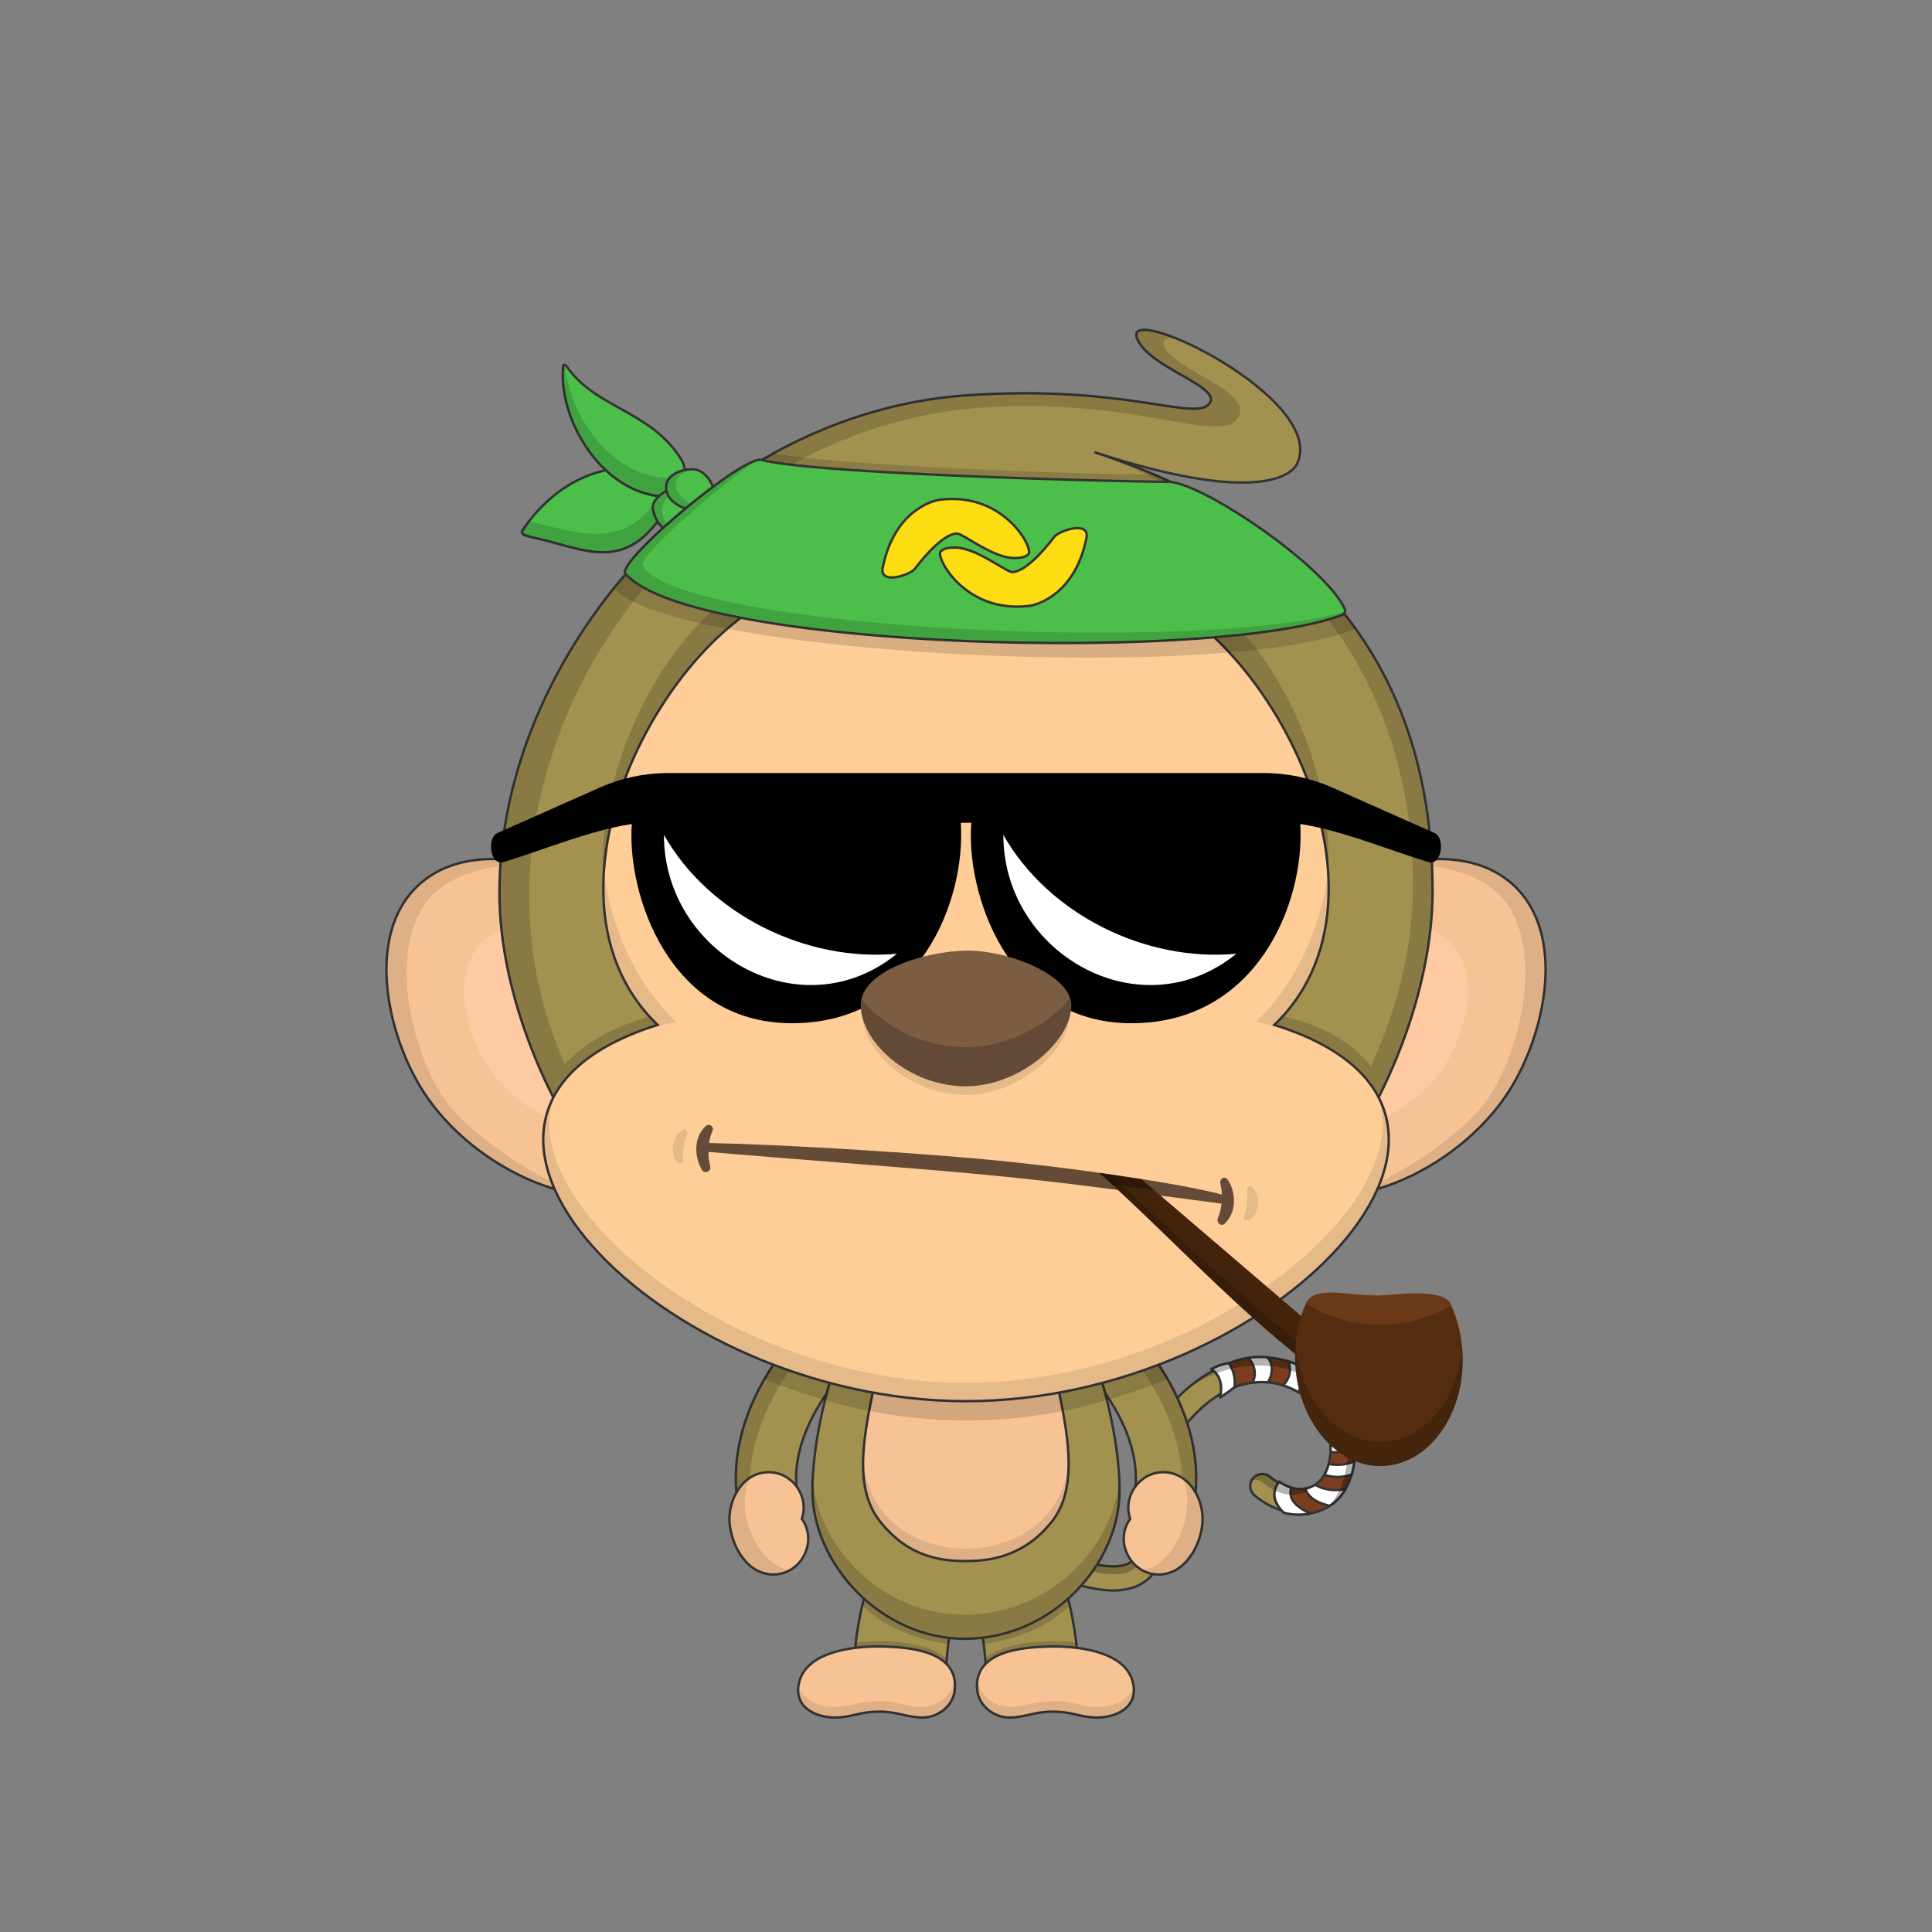 <?xml version="1.0"?><svg viewBox="0 0 4000 4000" xmlns="http://www.w3.org/2000/svg" xmlns:xlink="http://www.w3.org/1999/xlink"><rect x="0" y="0" width="4000" height="4000" fill="#808080" stroke="none"/><g id="tail" fill="none"><path d="M2275.11 3290.64c-50.77-7.42-115.16-32.27-196.86-76-11.87-6.35-16.67-21.85-10.25-33.84 6.35-11.87 21.85-16.66 33.84-10.25 75.45 40.37 136.18 64.12 180.5 70.6 28.93 4.23 49.75 1 61.88-9.64 13.61-11.92 12.39-33 8.83-72.39-4.17-46.12-9.36-103.53 19.78-169.51 44-99.72 153.63-194.53 269.09-176.7 73.33 11.36 143.6 66.19 159.73 140.59 13.73 63.36-6.02 150.17-73.53 174.43-44.77 16-95.93-2.36-130.84-32.08-10.44-8.68-11.95-25-3.06-35.44 8.81-10.34 25.15-11.64 35.48-2.62.43.36 43.66 36.65 81.49 23.06 42.84-15.38 49.77-78.95 41.56-116.78-11.75-54.23-65.6-93.57-118.51-101.77-92.84-14.33-180.8 68.49-215.72 147.49-23.91 54.16-19.56 102.32-15.72 144.81 4 43.84 7.71 85.25-25.67 114.5-27.66 24.4-67.07 26.8-102.02 21.54z" fill="#a39150" stroke="#333" stroke-width="5" stroke-miterlimit="10"/><path d="M2787.15 2965.67c11.06 51.03 1.18 114.55-37.82 152.08 51.41-33.69 65.07-107.55 52.82-164.08-16.13-74.4-86.39-129.24-159.73-140.6-66.26-10.23-131.78 18.56-181.54 60.82 114.12-80.75 293.29-60.35 326.27 91.78z" fill="#000" fill-opacity="0.24"/><path d="M2718.12 3078.2c-27.03 31.45-75.59 15.27-102.89-8.23a25.04 25.04 0 00-23.13-5 25.2 25.2 0 0119.93-12.89 25.03 25.03 0 0118.2 5.88c22.07 19.51 59.84 35.18 87.89 20.24zM2074 3173.64c3.5-3 15.5-9 23-5.5 6.98 3.26 15.34 7.39 24.73 12.03 49.42 24.42 127.47 62.97 183.77 62.97 50 0 54.5-25 47.5-91a442 442 0 003.06 12.51c9.62 37.75 24.09 94.49-50.56 94.49-81.5 0-208.79-70.57-231.5-85.5z" fill="#000" fill-opacity="0.24"/></g><g id="tailAcc" fill="none"><path d="m2555.5 2872c-5 4.5-16.5 13-29.5 21 7-28.5-3-50-18.5-58 4.5-3 19.5-10.5 37.5-13 108.5-46 253.2 41.18 260.5 148.5 12.74 187.39-133.5 169-148.5 160.5-21-21-24.5-43.5-8.5-63.5 46 33 117 17 105.5-97-5.63-55.86-91-138.5-198.5-98.5z" fill="#7b3d1d" stroke="#333" stroke-linecap="round" stroke-linejoin="round" stroke-width="5"/><g fill="#fff"><path d="m2623.77 2810.04c-13.15-1.07-26.35-.76-39.34 1.08 8.96 9.71 19.53 27.99 9.1 51.47 10.86-1.33 21.39-1.47 31.51-.58 9.26-13.72 12.71-37.74-1.27-51.97z"/><path d="m2687 2881.69c-9.46-5.46-19.74-10.07-30.71-13.5 15.56-14.75 17.04-34.53 11.52-49.47 11.7 3.66 23.11 8.32 34.04 13.86 5.55 20.78-3.14 39.33-14.85 49.11z"/><path d="m2725.75 2913.27c-5.12-5.78-10.85-11.35-17.14-16.55 17.36-7.53 24.57-26.9 21.81-46.86 9.71 6.91 18.78 14.56 27.03 22.83-2.23 21.72-18.72 34.55-31.7 40.58z"/><path d="m2750.99 2956.14c-2.37-7.6-5.97-15.44-10.68-23.19 12.07-3.85 30.25-14.76 36.63-37.44 7.29 10.08 13.41 20.77 18.1 31.91-7.2 11.1-23.57 24.97-44.05 28.72z"/><path d="m2754.84 3006.34c.5-7.44.54-15.48.07-24.16 14.52-.92 36.95-6.02 49.27-23.24.61 3.82 1.06 7.68 1.32 11.56.62 9.16.87 17.84.76 26.04-11.22 6.81-31.17 12.01-51.42 9.8z"/><path d="m2742.12 3053.41c3.64-6.3 6.65-13.7 8.87-22.27 13.19 2.28 35.63 3.21 53.35-6.16-1.3 10.16-3.23 19.42-5.69 27.86-15.13 5.21-34.52 7.92-56.53.57z"/><path d="m2701.89 3081.97c7.42-1.15 14.55-3.74 21.06-7.93 12.99 8.17 37.03 14.95 63.26 8.45-9.06 15.7-20.5 27.03-32.82 35.09-20.83-4.31-43.45-14.08-51.5-35.61z"/><path d="m2713.33 3133.48c-26.98 5.22-50.75.68-56.33-2.48-21-21-24.5-43.5-8.5-63.5 7.67 5.5 16.03 9.64 24.59 12.19-3.77 16.1-1.84 35.38 40.24 53.79z"/><path d="m2555.78 2871.9c3.22-20.23-3.82-37.91-11.37-49.82-17.74 2.58-32.46 9.95-36.91 12.92 15.5 8 25.5 29.5 18.5 58 13-8 24.5-16.5 29.5-21 .09-.04.19-.07.28-.1z"/></g><g stroke="#333" stroke-linecap="round" stroke-linejoin="round" stroke-width="5"><path d="m2623.77 2810.04c-13.15-1.07-26.35-.76-39.34 1.08 8.96 9.71 19.53 27.99 9.1 51.47 10.86-1.33 21.39-1.47 31.51-.58 9.26-13.72 12.71-37.74-1.27-51.97z"/><path d="m2687 2881.69c-9.46-5.46-19.74-10.07-30.71-13.5 15.56-14.75 17.04-34.53 11.52-49.47 11.7 3.66 23.11 8.32 34.04 13.86 5.55 20.78-3.14 39.33-14.85 49.11z"/><path d="m2725.75 2913.27c-5.12-5.78-10.85-11.35-17.14-16.55 17.36-7.53 24.57-26.9 21.81-46.86 9.71 6.91 18.78 14.56 27.03 22.83-2.23 21.72-18.72 34.55-31.7 40.58z"/><path d="m2750.99 2956.14c-2.37-7.6-5.97-15.44-10.68-23.19 12.07-3.85 30.25-14.76 36.63-37.44 7.29 10.08 13.41 20.77 18.1 31.91-7.2 11.1-23.57 24.97-44.05 28.72z"/><path d="m2754.84 3006.34c.5-7.44.54-15.48.07-24.16 14.52-.92 36.95-6.02 49.27-23.24.61 3.82 1.06 7.68 1.32 11.56.62 9.16.87 17.84.76 26.04-11.22 6.81-31.17 12.01-51.42 9.8z"/><path d="m2742.12 3053.41c3.64-6.3 6.65-13.7 8.87-22.27 13.19 2.28 35.63 3.21 53.35-6.16-1.3 10.16-3.23 19.42-5.69 27.86-15.13 5.21-34.52 7.92-56.53.57z"/><path d="m2701.89 3081.97c7.42-1.15 14.55-3.74 21.06-7.93 12.99 8.17 37.03 14.95 63.26 8.45-9.06 15.7-20.5 27.03-32.82 35.09-20.83-4.31-43.45-14.08-51.5-35.61z"/><path d="m2713.33 3133.48c-26.98 5.22-50.75.68-56.33-2.48-21-21-24.5-43.5-8.5-63.5 7.67 5.5 16.03 9.64 24.59 12.19-3.77 16.1-1.84 35.38 40.24 53.79z"/><path d="m2555.78 2871.9c3.22-20.23-3.82-37.91-11.37-49.82-17.74 2.58-32.46 9.95-36.91 12.92 15.5 8 25.5 29.5 18.5 58 13-8 24.5-16.5 29.5-21 .09-.04.19-.07.28-.1z"/></g><path d="m2786.65 2965.53c11.06 51.02-1.65 116.97-36.65 154.47 54-33 64.9-109.95 52.65-166.47-16.13-74.41-87.39-130.24-160.73-141.6-32.98-5.09-66.16-1.52-96.92 9.57-13 2-27 7-37.5 13 3 2.5 6.5 4.5 10 9.05 109.15-41.03 241.29-6.52 269.15 121.98z" fill="#000" fill-opacity=".3"/><path d="m2717.5 3076.5c-20.15 23.44-52.15 21.97-78.5 9.18 2-7.18 5-14.18 9.5-17.68 21.65 12.9 47.11 20.15 69 8.5z" fill="#000" fill-opacity=".3"/></g><g id="legs" fill="none"><path d="M1959.37 3446.51c5-87.08 27.4-154.43 47.17-206.81 19.77-52.38 42.42-144.7-42.56-166.02-121.5-30.49-188.31 254.12-193.3 340.94-2.93 51.08 36.82 110.33 88.4 113.29 47.48 2.31 97.45-31.79 100.29-81.4z" fill="#a39150" stroke="#333" stroke-width="5" stroke-miterlimit="10"/><path d="M1769.48 3414.5c51.5-7 148-7 188.5 34 .34-3.09 1.44-11.94 1.66-15.04-42.16-36.96-138.16-39.46-188.02-32.46-.26 3.3-1.86 10.13-2.14 13.5zM1785.48 3325c47.76 44.29 108.88 69.13 178 78.5.58-5.01 1.81-12.18 2.5-17-68.6-8.88-128.2-37.6-176-81-2 6-3.62 15.27-4.5 19.5z" fill="#000" fill-opacity="0.16"/><path d="M2040.63 3446.51c-5-87.08-27.4-154.43-47.17-206.81-19.77-52.38-42.42-144.7 42.56-166.02 121.5-30.49 188.31 254.12 193.3 340.94 2.93 51.08-36.82 110.33-88.4 113.29-47.48 2.31-97.45-31.79-100.29-81.4z" fill="#a39150" stroke="#333" stroke-width="5" stroke-miterlimit="10"/><path d="M2230.52 3414.5c-51.5-7-148-7-188.5 34-.34-3.09-1.44-11.94-1.66-15.04 42.16-36.96 138.16-39.46 188.02-32.46.26 3.3 1.86 10.13 2.14 13.5zM2214.52 3325c-47.76 44.29-108.88 69.13-178 78.5-.58-5.01-1.81-12.18-2.5-17 68.6-8.88 128.2-37.6 176-81 2 6 3.62 15.27 4.5 19.5z" fill="#000" fill-opacity="0.16"/></g><g id="arms" fill="none"><path d="m1587 3147c36.5 0 65.66-32.58 62.04-68.42-5.42-63.52 18.62-132.19 65.95-198.39 43.06-60.25 89.21-93.26 53.71-132.19-35.5-38.94-115.56 3.92-155.4 59.5-65.71 91.92-97.19 189.11-88.63 283.68 3.19 31.47 25.83 55.82 62.33 55.82z" fill="#a39150" stroke="#333" stroke-miterlimit="10" stroke-width="5"/><path d="m1570.65 3145.22c-62.15-107.22 43.67-345.19 176.18-410.41-40.01-10.61-100.55 26.68-133.53 72.69-65.71 91.92-97.19 189.11-88.63 283.68 2.68 26.46 19.12 47.89 45.98 54.04z" fill="#000" fill-opacity="0.16"/><path d="m2413 3147c-36.5 0-65.66-32.58-62.04-68.42 5.42-63.52-18.62-132.19-65.95-198.39-43.06-60.25-89.21-93.26-53.71-132.19 35.5-38.94 115.56 3.92 155.4 59.5 65.71 91.92 97.19 189.11 88.63 283.68-3.19 31.47-25.83 55.82-62.33 55.82z" fill="#a39150" stroke="#333" stroke-miterlimit="10" stroke-width="5"/><path d="m2429.35 3145.22c62.15-107.22-43.67-345.19-176.18-410.41 40.01-10.61 100.55 26.68 133.53 72.69 65.71 91.92 97.19 189.11 88.63 283.68-2.69 26.46-19.12 47.89-45.98 54.04z" fill="#000" fill-opacity="0.16"/></g><g id="bodyUpper" fill="none"><path d="m2000 2548c154 0 220 135 260 246s58 220 58 292c0 152-138.68 305.46-318 307-175.53 1.51-318-155-318-307 0-72 17.7-181.5 58-292 40-111 106-246 260-246z" fill="#a39150" stroke="#333" stroke-miterlimit="10" stroke-width="5"/><path d="m2000 3393c-175.67 1.59-330-157-318-337 10 148 145.15 288.48 318 287s308-139 318-287c12 180-142.33 335.41-318 337z" fill="#000" fill-opacity="0.16"/><path d="m2000 2672c104 0 160 68 174 128 34.49 147.82 64 274 4 350s-134.95 82-178 82c-47.55 0-118-6-178-82s-32.44-193.83 4-350c14-60 70-128 174-128z" fill="#f7c394" stroke="#333" stroke-miterlimit="10" stroke-width="5"/><path d="m2000 3232c-136 0-224-94-213-216 4 115 96 190 213 190s209-75 213-190c11 122-77 216-213 216z" fill="#000" fill-opacity=".1"/></g><g id="ears" fill="none"><path d="m3133.19 1832.12c111.1 102 66.32 309.29-9.09 427.16-107.46 168-353.47 273.75-479.46 184.37-131.58-93.35-114.4-386.92 39.2-539.32 114.68-113.78 334.45-177.69 449.35-72.21z" fill="#f7c394" stroke="#333" stroke-miterlimit="10" stroke-width="5"/><path d="m3003.49 1952.22c66 68.19 30.1 196.68-21.65 267.88-73.75 101.45-232.17 158.69-307.94 97.86-79.14-63.53-57.39-247.22 44.75-337.18 76.26-67.16 216.64-99.08 284.84-28.56z" fill="#ffc9a1"/><path d="m3124.1 2259.28c-60.69 94.85-195.1 203.22-346.6 216.72 106.36-25 260.01-133.85 306.64-206.72 75.41-117.87 115.36-338.97 9.09-427.16-32.41-26.89-114.73-65.12-227.73-45.12 138-42.5 222.79-6.13 267.73 35.12 111.06 101.99 66.28 309.29-9.13 427.16z" fill="#000" fill-opacity=".1"/><path d="m866.818 1832.12c-111.1 102-66.32 309.29 9.09 427.16 107.46 168 353.472 273.75 479.462 184.37 131.58-93.35 114.4-386.92-39.2-539.32-114.68-113.78-334.452-177.69-449.352-72.21z" fill="#f7c394" stroke="#333" stroke-miterlimit="10" stroke-width="5"/><path d="m996.518 1952.22c-66 68.19-30.1 196.68 21.652 267.88 73.75 101.45 232.17 158.69 307.94 97.86 79.14-63.53 57.39-247.22-44.75-337.18-76.26-67.16-216.64-99.08-284.842-28.56z" fill="#ffc9a1"/><path d="m875.908 2259.28c60.69 94.85 195.102 203.22 346.602 216.72-106.36-25-260.019-133.85-306.642-206.72-75.41-117.87-115.36-338.97-9.09-427.16 32.409-26.89 114.732-65.12 227.732-45.12-138.002-42.5-222.792-6.13-267.732 35.12-111.06 101.99-66.28 309.29 9.13 427.16z" fill="#000" fill-opacity=".1"/></g><g id="face" fill="none"><path d="m2395 2818c-115.35 45.22-271 79-395 79s-259.34-26.43-395-79c-7.24 10.54-16.61 26.27-23 37 142 57 275 86 418 86s276-29 418-86c-6.15-10.7-15.93-26.36-23-37z" fill="#000" fill-opacity=".15"/><path d="m2500.32 839c42.32-35.85-124.32-76-146.52-139.49-26.8-76.51 395.59 127.1 331.57 261.08-5 10.51-55.43 94-417.61-23.77 398.16 129.18 699.66 403.12 698.24 910.18-1.09 388.75-350.07 990.81-966.43 996.18-594.62 5.19-966.64-596.22-965.57-996.18 1.32-488.44 432.13-990.94 966-1028.5 319.41-22.45 465.29 50.1 500.32 20.5z" fill="#a39150" stroke="#333" stroke-linecap="round" stroke-linejoin="round" stroke-width="5"/><path d="m2565.16 861.34c-29.66 65.16-211.81-40-531.22-17.54-653.46 45.937-1126.939 771.2-864.58 1359.08 68.14-70.38 151.14-90.38 177.59-99.16 7.94 8.57 17.6 17.67 21.05 21.78-81.37 25.35-175.93 80.41-216.63 156.84-76.27-147.6-117-302.56-116.59-435.33 1.32-488.45 432.22-991 966.09-1028.57 319.41-22.45 464.56 50.1 499.59 20.46 42.18-35.75-124.46-75.9-146.65-139.39-8.57-24.46 28.82-20.27 81.55 1.13-20-2.88-31 1.83-25.55 15.87 19.38 50.39 180.3 90.02 155.35 144.83z" fill="#000" fill-opacity="0.16"/><path d="m2964.5 1847.07c-.36 127.74-38.12 278.51-110.54 423.57-74.96-102.64-209.23-143.64-222.96-143.64 4-5 16-19.7 20-24.5 23.5 5.5 128.62 27.91 187.28 106.2 59.3-132.15 86.52-255.16 86.84-370.86 1.47-524.24-353.62-784.84-657.36-901.02 398.16 129.18 698.16 403.18 696.74 910.25z" fill="#000" fill-opacity="0.16"/><path d="m1725 1203.5c-297 0-665 628.5-363.5 918.5-575.499 180 0 779 638.5 779s1214-599 638.5-779c301.5-290-66.5-918.5-363.5-918.5-126.5 0-195.51 58.5-275 116.5-79.5-58-148.5-116.5-275-116.5z" fill="#ffcd98" stroke="#333" stroke-width="5"/><g fill="#000"><path d="m2749.1 1817c-15.7-308.54-265-613.19-481.5-613.19-134.6 0-216.2 82.14-267.6 116.19-41.1-28.05-132.5-116.19-268.4-116.19-255.6 0-478.1 373.19-482.13 622.71-22.47-268.52 183.6-671.52 483.53-671.52 156 0 239 75 267 106 28-31 111-106 267-106 297.63 0 503.5 381.5 482.1 662z" fill-opacity="0.16"/><path d="m1148.6 2266.67c-135.93 245.26 334.32 633.83 851.4 633.83s993.17-392.85 849.75-637.86c95.36 224.1-359.03 600.36-849.75 600.36-487.79 0-939.69-371.78-851.4-596.33z" fill-opacity=".1"/><path d="m1250.37 1807.39c-7.11 117.45 24.02 230.01 111.45 314.11-10.42 3.26-20.47 7.66-30.15 11.19 22.33-7.19 43.66-12.28 68.33-16.69-84.54-81.32-133.47-191.77-149.63-308.61z" fill-opacity=".1"/><path d="m2670.5 2133c-21.76-6.41-44.6-12.37-70.5-17 85.32-82.07 134.37-193.81 150.07-311.86 7.89 118.62-23.01 232.49-111.25 317.36 11.32 3.54 21.24 7.64 31.68 11.5z" fill-opacity=".1"/></g></g><g id="glasses" fill="none"><path d="m2616.25 1600.5h-1232.5c-48.96 0-97.36 10.27-142.1 30.14l-211.56 93.99c-22.94 10.19-15.46 68.7 13.04 60.02 86.45-26.34 175.57-64.61 265.02-78.71-10.81 142.78 75.66 412.56 331.6 412.56 260.5 0 360.48-251.17 349.43-415h21.9c-11.99 142.12 74.01 415 331.41 415 259.19 0 359.47-248.65 349.59-412.53 89.38 14.2 178.39 52.36 264.79 78.68 28.5 8.68 35.98-49.83 13.04-60.02l-211.56-93.99c-44.73-19.87-93.14-30.14-142.1-30.14z" fill="#000"/><g fill="#fff"><path d="m1856.96 1974.67c-198.23 161.17-482.38 0-482.38-246.17 93.62 165 294.51 263.59 482.38 246.17z"/><path d="m2559.7 1974.67c-198.23 161.17-482.38 0-482.38-246.17 93.62 165 294.51 263.59 482.38 246.17z"/></g></g><g id="nose" fill="none"><path d="m1785 2099c0 76.35 98.85 169 216.26 168 108.22-.95 213.74-92.55 213.74-167.78 0-152.13-430-154.42-430-.22z" fill="#000" fill-opacity=".1"/><path d="m1782 2081c0 76.35 100.23 169 219.27 168 109.73-.95 216.73-92.55 216.73-167.78 0-60.53-126.24-113.77-216.73-113-84.02.78-219.27 41.16-219.27 112.78z" fill="#7a5d43"/><path d="m1783.58 2067.77c41.76 54.75 124.68 100.94 217.85 100.22 86.21-.68 170.92-47.12 214.09-101.55 1.62 4.86 2.48 9.8 2.48 14.78 0 75.23-107 166.83-216.73 167.78-119.04 1-219.27-91.65-219.27-168 0-4.54.54-8.95 1.58-13.23z" fill="#000" fill-opacity=".2"/></g><g id="mouth" fill="none"><path d="m2593.62 2458.41c17.05 18.87 14.18 53.51-7.75 67.55-4.72 3.02-12.64-1.82-10.18-7.66 7.11-16.88 7.63-36.34 6.07-54.43-.54-6.22 7.24-10.29 11.82-5.42z" fill="#000" fill-opacity=".1"/><path d="m1412.6 2339.52c-21.29 13.92-27.32 48.15-9.67 67.3 3.8 4.12 12.69 1.46 11.79-4.82-2.58-18.13 1.86-37.08 7.97-54.19 2.09-5.87-4.4-11.79-10.06-8.24z" fill="#000" fill-opacity=".1"/><path d="m2535.5 2533.5c-7.43 7.09-17.8-2.47-14-11.5 4-9.5 6.5-20.5 7.5-30-202-26-314.78-43.8-513-62-152.93-14.04-392-31.5-549-45-.99 10.89 1.76 20.73 3.5 31.5 1.39 9.47-11.99 14.15-17 6-16.84-28.14-17.04-68.04 7-90.5 7.67-6.98 17.98-.21 15 8.5-3.28 7.35-6.5 17-7.5 26 151 3 396.16 18.37 551 32 204.5 18 442 55 510.58 74.79.34-8.89-2.01-15.47-3.08-24.29-1.15-9.4 9.38-14.63 15-7 14 19 23.5 63-6 91.5z" fill="#634b37"/><path d="m2780.2 2876.53-.18-.12c-181.5-123-340.31-300.88-503.77-447.89 29.1 4.16 58.16 8.59 87.2 13.18l452.01 387.05c34.2 21.03-3.38 68.17-35.26 47.78z" fill="#42240d"/><path d="m2389 2463.62c-3-.42-81.53-10.18-85.51-10.69-18-16-19.53-17.44-27.28-24.41 29.1 4.16 58.16 8.59 87.2 13.18z" fill="#000" fill-opacity=".3"/><path d="m2780.18 2876.53-.18-.12c-181.5-123-340.31-300.88-503.77-447.89 7.95 1.14 15.89 2.25 23.83 3.44 155.94 146.04 347.44 326.04 503.94 436.04 15.92 10.62-16.8 13.02-23.82 8.53z" fill="#000" fill-opacity=".2"/><path d="m3028.22 2806.18c4.22 123.23-70 225.79-165.77 229.06s-176.84-93.94-181.07-217.16c-1.49-43.55 6.81-84.51 22.41-119.42 17-38.44 85.89-9.14 147.82-11.26 63.43-2.17 133.94-17.69 150.95 10.86 15.89 33.76 24.38 70.65 25.66 107.92z" fill="#542d10"/><path d="m3004.68 2702.85c-39.27 23.38-86.35 37.76-137.31 39.5-61.3 2.11-118.24-14.4-163.58-43.69 17-38.44 87.06-16 149-16.52 32.16-.28 139.21-18.14 151.89 20.71z" fill="#6b3917"/><path d="m2862.45 3035.25c-95.78 3.29-176.84-93.94-181.07-217.17-.41-11.64-.1-23.3.91-34.9 10 116 88.33 205.22 180.16 202.07 86.57-3 155.51-87 164.86-194.14.43 4.98.73 10.01.91 15.08 4.22 123.22-69.99 225.81-165.77 229.06z" fill="#000" fill-opacity=".2"/></g><g id="hat" fill="none"><path d="M1114.02 1115.27c-20.06-4.45-31.11-6.9-33.17-12a5.23 5.23 0 01.78-5c54.42-81.36 142.75-139.4 243.77-127.74 63.95 8.47 72.08 55.11 39.26 104.9-78.16 107.57-157.99 60.5-250.64 39.84z" fill="#4CBF4B" stroke="#333" stroke-width="5"/><path d="M1354.66 1041.43c11.24-17.05 17.68-33.74 18.71-48.65 16.54 20.11 12.33 50.73-8.71 82.65-65.45 90.07-132.07 71.72-206.4 51.24-14.36-3.96-77.41-17.29-77.41-23.4 0-6.77 10.69-19.14 14.41-23.96 96.88 22.13 188.5 59.69 259.4-37.88z" fill="#000" fill-opacity=".15"/><path d="M1373.89 1028.1c-126.15-6.39-218.98-158.06-207.95-270.03.39-3.97 5.07-2.86 7.04.03 58.92 86.8 173.02 91.4 236.36 191.18 21.13 33.28 6.25 81.08-35.45 78.82z" fill="#4CBF4B" stroke="#333" stroke-width="5"/><path d="M1169.84 755.73c9.09 105.78 95.25 227.66 208.05 233.37 13.25.72 27.82-3.62 40.87-10.93 1.71 26.57-14.44 51.58-44.87 49.93-126.15-6.39-218.98-158.06-207.95-270.03.24-2.42 2.07-2.95 3.9-2.35z" fill="#000" fill-opacity=".15"/><path d="M1352 1056c-4.37-18.9 16.79-33.08 25.27-38.96 14.67-10.18 42.5 12.74 50.5 24.7 34.2 51.3-56.8 96.22-75.77 14.26z" fill="#4CBF4B" stroke="#333" stroke-width="5"/><path d="M1352 1053c-1-22 24.74-32.85 30.12-37.39 0 0 4.48 1.69 10.65 4.51-37.76 26.22-23.82 68.06 17.1 83.79-39.87 5.59-57.15-35.16-57.87-50.91z" fill="#000" fill-opacity=".15"/><path d="M1379.28 1005.1c2.53-25.18 39.07-36.27 60.59-32.92 20.21 3.31 39.39 30.39 38.85 50.77-1.48 56.05-104.62 33.77-99.44-17.85z" fill="#4CBF4B" stroke="#333" stroke-width="5"/><path d="M1457.75 1051.27c-31.88 12.2-79.5-11.27-75.85-48 2.06-20.45 29.65-29 48.79-29.81-64.09 16.34-18.51 76.42 27.06 77.81zM2806 1301.5c-263 113.5-1406.87 55.09-1533.43-82.14a1150.43 1150.43 0 01114.21-122.58c67.22-62.36 1175.22-29.91 1249.24 27.36 62.98 48.73 123.04 113 169.98 177.36z" fill="#000" fill-opacity=".15"/><path d="M1531.67 982.91c23.46-15.46 45.23-30.83 69.83-44.41 132.74 25.63 641.56 44.71 789.24 43.56a1220.74 1220.74 0 01124.71 61.7c119.55 68.14-1084.95 5.83-983.78-60.85z" fill="#000" fill-opacity=".15"/><path d="M2784 1260.32a9.78 9.78 0 01-5.41 13.08C2516.24 1371.83 1433.5 1346 1295 1188c-20.85-23.78 243.5-245.65 281.19-235.86 112.52 29.24 745.36 45.35 842.35 45.35 68.46 0 323.39 172.45 365.46 262.83z" fill="#4CBF4B" stroke="#333" stroke-width="5" stroke-miterlimit="10"/><path d="M2784.67 1266.47a9.74 9.74 0 01-6.06 6.93c-262.37 98.43-1328.32 72.6-1481.6-84.44-24.67-25.28 197.99-208.46 267.49-233.46-45.81 27.54-248.5 196-233.49 217.46 91.28 130.5 1146.83 180.42 1453.66 93.51z" fill="#000" fill-opacity=".15"/><path fill-rule="evenodd" clip-rule="evenodd" d="M2131.25 1254.36c-133.29 16.83-194.67-100.92-183.79-112.41 7.19-7.58 18.37-8.04 28.06-8.3 44.56-1.21 107.65 51 120.44 50.74 24.78-.51 62.06-40.02 86.48-72.6 10.23-13.62 74.1-34.15 67.01 1.65-22.96 116.1-101.21 138.77-118.2 140.92zm-185.5-219.72c133.29-16.83 194.67 100.92 183.78 112.41-7.19 7.58-18.36 8.04-28.05 8.3-44.56 1.21-107.65-51-120.44-50.74-24.78.51-62.06 40.02-86.49 72.6-10.22 13.62-74.09 34.15-67-1.64 22.96-116.11 101.21-138.78 118.2-140.93z" fill="#FBDD11" stroke="#333" stroke-width="5"/></g><g id="footLeft" fill="none"><path d="m1910 3556c32 0 63.09-23.6 66.7-56.14 9.11-82.21-94.35-89.68-150.67-90.92-57.1-1.25-154.03 9.56-171.02 72.27-14.85 54.79 36.49 74.79 72.99 74.79s49-12.15 92.98-12.15c38.41 0 57.02 12.15 89.02 12.15z" fill="#f7c394" stroke="#333" stroke-miterlimit="10" stroke-width="5"/><path d="m1909 3534c-32 0-50.61-12.15-89.02-12.15-43.98 0-56.48 12.15-92.98 12.15-28.39 0-65.75-12.1-73.97-43.26-6.73 47.6 40.67 65.26 74.97 65.26 36.5 0 49-12.15 92.98-12.15 38.41 0 57.02 12.15 89.02 12.15 42.86 0 73-34.15 65.91-80.26-2.97 33.46-34.04 58.26-66.91 58.26z" fill="#000" fill-opacity=".1"/></g><g id="footRight" fill="none"><path d="m2090 3556c-32 0-63.09-23.6-66.7-56.14-9.11-82.21 94.35-89.68 150.67-90.92 57.1-1.25 154.03 9.56 171.02 72.27 14.85 54.79-36.49 74.79-72.99 74.79s-49-12.15-92.98-12.15c-38.42 0-57.02 12.15-89.02 12.15z" fill="#f7c394" stroke="#333" stroke-miterlimit="10" stroke-width="5"/><path d="m2091 3534c32 0 50.61-12.15 89.02-12.15 43.98 0 56.48 12.15 92.98 12.15 28.39 0 65.75-12.1 73.97-43.26 6.73 47.6-40.67 65.26-74.97 65.26-36.5 0-49-12.15-92.98-12.15-38.41 0-57.02 12.15-89.02 12.15-42.86 0-73-34.15-65.91-80.26 2.97 33.46 34.04 58.26 66.91 58.26z" fill="#000" fill-opacity=".1"/></g><g id="handLeft" fill="none"><path d="m1601.4 3259.89c56.82.05 92.99-68.11 58.59-115.27 15.91-45.21-18.09-95.39-66.66-96.55-56-1.34-88.37 58.5-82.5 109.13 5.48 47.31 37.52 102.65 90.57 102.69z" fill="#f7c394" stroke="#333" stroke-miterlimit="10" stroke-width="5"/><path d="m1510.83 3157.2c6.78 58.57 54.37 126.8 125.37 93.8-68.82-8.8-117-125.5-83.11-191.84-5.39 3.84-13.89 8.34-27.6 27.61-12.29 21.73-17.7 46.2-14.66 70.43z" fill="#000" fill-opacity=".1"/></g><g id="handRight" fill="none"><path d="m2398.6 3259.89c-56.82.05-92.99-68.11-58.59-115.27-15.92-45.21 18.08-95.39 66.66-96.55 56-1.34 88.36 58.5 82.5 109.13-5.48 47.31-37.53 102.65-90.57 102.69z" fill="#f7c394" stroke="#333" stroke-miterlimit="10" stroke-width="5"/><path d="m2489.17 3157.2c-6.78 58.57-54.37 126.8-125.37 93.8 68.82-8.8 117-125.5 83.11-191.84 5.39 3.84 13.89 8.34 27.6 27.61 12.29 21.73 17.7 46.2 14.66 70.43z" fill="#000" fill-opacity=".1"/></g></svg>
